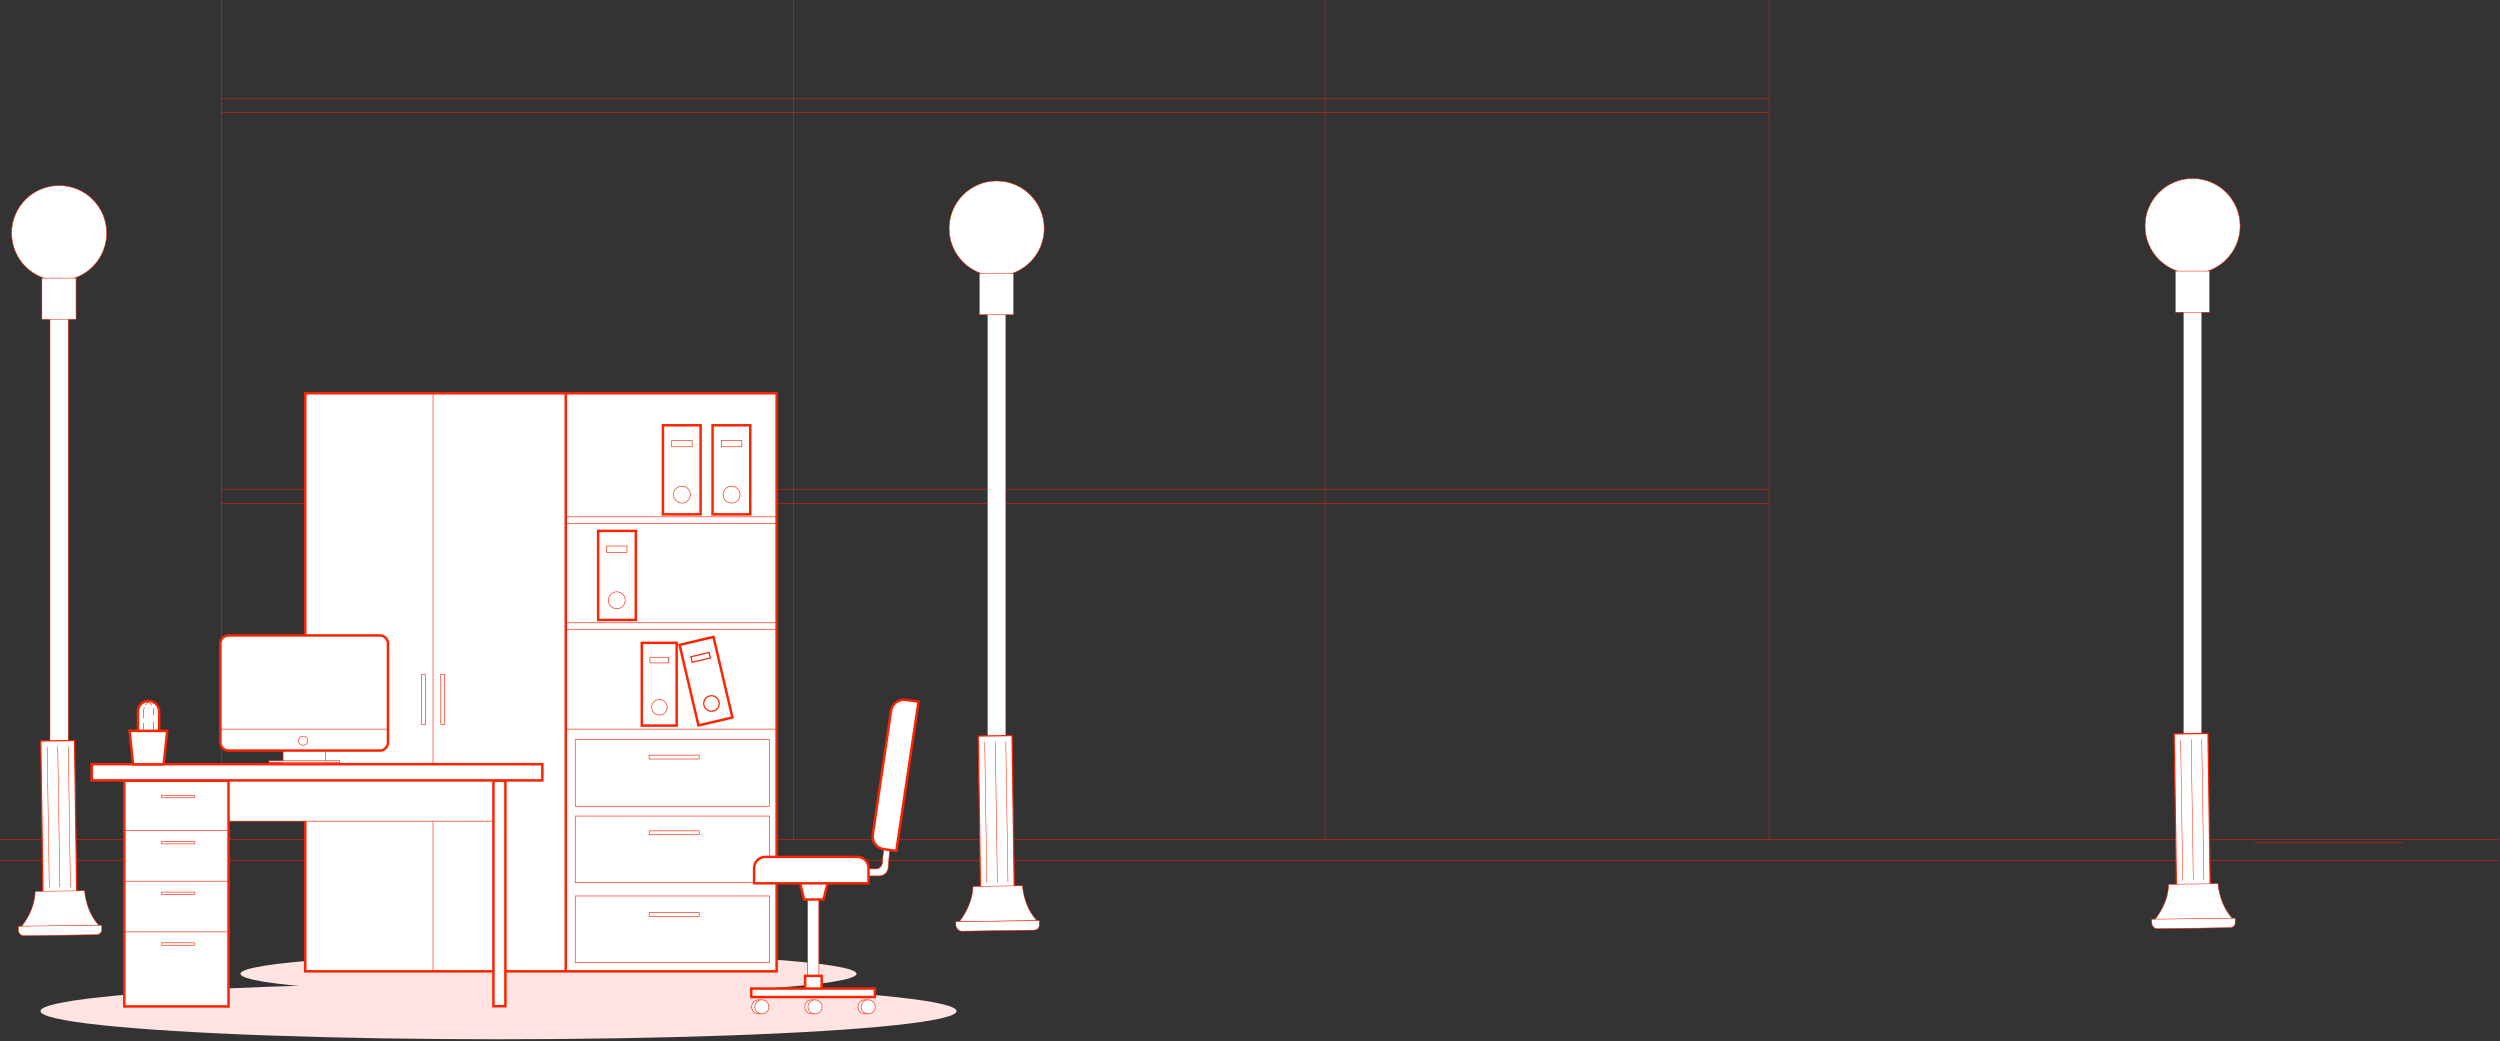 <svg width="1006" height="419" viewBox="0 0 1006 419" fill="none" xmlns="http://www.w3.org/2000/svg">
<rect x="0" y="0" width="1006" height="419" fill="#333333" stroke="none"/>
<path fill-rule="evenodd" clip-rule="evenodd" d="M0 337.875H1005.83Z" fill="white"/>
<path d="M0 337.875H1005.83" stroke="#FF1D00" stroke-width="0.2"/>
<path fill-rule="evenodd" clip-rule="evenodd" d="M0 346.375H1005.83Z" fill="white"/>
<path d="M0 346.375H1005.83" stroke="#FF1D00" stroke-width="0.2"/>
<path fill-rule="evenodd" clip-rule="evenodd" d="M533.233 338.158V0Z" fill="white"/>
<path d="M533.233 338.158V0" stroke="#FF1D00" stroke-width="0.2"/>
<path fill-rule="evenodd" clip-rule="evenodd" d="M319.317 338.158V0Z" fill="white"/>
<path d="M319.317 338.158V0" stroke="#FF1D00" stroke-width="0.2"/>
<path d="M711.875 0C711.875 1.983 711.875 338.158 711.875 338.158" stroke="#FF1D00" stroke-width="0.2"/>
<path d="M89.25 0V338.158" stroke="#FF1D00" stroke-width="0.2"/>
<path fill-rule="evenodd" clip-rule="evenodd" d="M712.159 45.334H88.967Z" fill="white"/>
<path d="M712.159 45.334H88.967" stroke="#FF1D00" stroke-width="0.2"/>
<path fill-rule="evenodd" clip-rule="evenodd" d="M712.159 39.666H88.967Z" fill="white"/>
<path d="M712.159 39.666H88.967" stroke="#FF1D00" stroke-width="0.2"/>
<path fill-rule="evenodd" clip-rule="evenodd" d="M712.159 202.583H88.967Z" fill="white"/>
<path d="M712.159 202.583H88.967" stroke="#FF1D00" stroke-width="0.2"/>
<path fill-rule="evenodd" clip-rule="evenodd" d="M712.159 196.917H88.967Z" fill="white"/>
<path d="M712.159 196.917H88.967" stroke="#FF1D00" stroke-width="0.2"/>
<path fill-rule="evenodd" clip-rule="evenodd" d="M404.742 123.958H397.376V312.092H404.742V123.958Z" fill="white" stroke="#FF1D00" stroke-width="0.2"/>
<circle cx="19.125" cy="19.125" r="19.125" transform="matrix(-1 0 0 1 420.184 72.816)" fill="white" stroke="#FF1D00" stroke-width="0.2"/>
<path fill-rule="evenodd" clip-rule="evenodd" d="M407.858 110.075H394.117V126.65H407.858V110.075Z" fill="white" stroke="#FF1D00" stroke-width="0.2"/>
<path fill-rule="evenodd" clip-rule="evenodd" d="M407.253 295.99L393.654 296.187L394.575 359.93L408.173 359.734L407.253 295.99Z" fill="white" stroke="#FF1D00" stroke-width="0.5"/>
<path fill-rule="evenodd" clip-rule="evenodd" d="M386.042 370.883L417.208 370.458C413.808 366.633 411.967 361.816 411.4 356.433L391.567 356.716C391.283 362.1 389.158 366.775 386.042 370.883Z" fill="white" stroke="#FF1D00" stroke-width="0.2"/>
<path fill-rule="evenodd" clip-rule="evenodd" d="M387.034 374.708L416.075 374.283C417.35 374.283 418.342 373.292 418.2 372.017V370.458L384.625 370.883V372.442C384.909 373.717 385.9 374.708 387.034 374.708Z" fill="white" stroke="#FF1D00" stroke-width="0.2"/>
<path fill-rule="evenodd" clip-rule="evenodd" d="M404.742 298.35L405.592 355.017Z" fill="white"/>
<path d="M404.742 298.35L405.592 355.017" stroke="#FF1D00" stroke-width="0.2"/>
<path fill-rule="evenodd" clip-rule="evenodd" d="M400.492 298.492L401.342 355.158Z" fill="white"/>
<path d="M400.492 298.492L401.342 355.158" stroke="#FF1D00" stroke-width="0.2"/>
<path fill-rule="evenodd" clip-rule="evenodd" d="M396.242 298.492L397.092 355.158Z" fill="white"/>
<path d="M396.242 298.492L397.092 355.158" stroke="#FF1D00" stroke-width="0.2"/>
<rect width="7.367" height="188.133" transform="matrix(-1 0 0 1 885.983 123.109)" fill="white" stroke="#FF1D00" stroke-width="0.2"/>
<circle cx="19.125" cy="19.125" r="19.125" transform="matrix(-1 0 0 1 901.425 71.825)" fill="white" stroke="#FF1D00" stroke-width="0.2"/>
<rect width="13.742" height="16.575" transform="matrix(-1 0 0 1 889.1 109.083)" fill="white" stroke="#FF1D00" stroke-width="0.2"/>
<path fill-rule="evenodd" clip-rule="evenodd" d="M888.498 295.141L874.899 295.337L875.82 359.081L889.418 358.884L888.498 295.141Z" fill="white" stroke="#FF1D00" stroke-width="0.5"/>
<path fill-rule="evenodd" clip-rule="evenodd" d="M867.142 370.033L898.309 369.608C894.909 365.783 893.067 360.967 892.5 355.583L872.667 355.867C872.525 361.108 870.4 365.783 867.142 370.033Z" fill="white" stroke="#FF1D00" stroke-width="0.2"/>
<path fill-rule="evenodd" clip-rule="evenodd" d="M868.275 373.717L897.317 373.292C898.592 373.292 899.584 372.301 899.442 371.026V369.467L865.867 369.892V371.451C866.009 372.867 867 373.717 868.275 373.717Z" fill="white" stroke="#FF1D00" stroke-width="0.2"/>
<path fill-rule="evenodd" clip-rule="evenodd" d="M885.983 297.5L886.833 354.167Z" fill="white"/>
<path d="M885.983 297.5L886.833 354.167" stroke="#FF1D00" stroke-width="0.2"/>
<path fill-rule="evenodd" clip-rule="evenodd" d="M881.733 297.5L882.583 354.167Z" fill="white"/>
<path d="M881.733 297.5L882.583 354.167" stroke="#FF1D00" stroke-width="0.2"/>
<path fill-rule="evenodd" clip-rule="evenodd" d="M877.483 297.642L878.333 354.308Z" fill="white"/>
<path d="M877.483 297.642L878.333 354.308" stroke="#FF1D00" stroke-width="0.2"/>
<path fill-rule="evenodd" clip-rule="evenodd" d="M27.483 125.942H20.117V314.076H27.483V125.942Z" fill="white" stroke="#FF1D00" stroke-width="0.2"/>
<circle cx="19.125" cy="19.125" r="19.125" transform="matrix(-1 0 0 1 42.925 74.659)" fill="white" stroke="#FF1D00" stroke-width="0.2"/>
<rect width="13.742" height="16.575" transform="matrix(-1 0 0 1 30.6 111.917)" fill="white" stroke="#FF1D00" stroke-width="0.2"/>
<path fill-rule="evenodd" clip-rule="evenodd" d="M29.995 297.974L16.396 298.17L17.316 361.914L30.915 361.717L29.995 297.974Z" fill="white" stroke="#FF1D00" stroke-width="0.5"/>
<path fill-rule="evenodd" clip-rule="evenodd" d="M8.642 372.867L39.809 372.442C36.409 368.617 34.567 363.8 34 358.417L14.167 358.7C14.025 363.942 11.9 368.617 8.642 372.867Z" fill="white" stroke="#FF1D00" stroke-width="0.2"/>
<path fill-rule="evenodd" clip-rule="evenodd" d="M9.775 376.55L38.817 376.125C40.092 376.125 41.084 375.134 40.942 373.859V372.3L7.367 372.725V374.284C7.509 375.7 8.5 376.55 9.775 376.55Z" fill="white" stroke="#FF1D00" stroke-width="0.2"/>
<path fill-rule="evenodd" clip-rule="evenodd" d="M27.483 300.333L28.334 357Z" fill="white"/>
<path d="M27.483 300.333L28.334 357" stroke="#FF1D00" stroke-width="0.2"/>
<path fill-rule="evenodd" clip-rule="evenodd" d="M23.233 300.333L24.084 357Z" fill="white"/>
<path d="M23.233 300.333L24.084 357" stroke="#FF1D00" stroke-width="0.2"/>
<path fill-rule="evenodd" clip-rule="evenodd" d="M18.983 300.475L19.834 357.142Z" fill="white"/>
<path d="M18.983 300.475L19.834 357.142" stroke="#FF1D00" stroke-width="0.2"/>
<ellipse cx="184.308" cy="11.333" rx="184.308" ry="11.333" transform="matrix(-1 0 0 1 384.909 395.534)" fill="#FFE4E3"/>
<ellipse cx="123.958" cy="8.358" rx="123.958" ry="8.358" transform="matrix(-1 0 0 1 344.675 383.492)" fill="#FFE4E3"/>
<path d="M966.875 339.149H907.092" stroke="#FF1D00" stroke-width="0.2"/>
<path fill-rule="evenodd" clip-rule="evenodd" d="M312.517 158.242H122.825V390.859H312.517V158.242Z" fill="white" stroke="#FF2200"/>
<path fill-rule="evenodd" clip-rule="evenodd" d="M227.659 158.242V390.859Z" fill="white"/>
<path d="M227.659 158.242V390.859" stroke="#FF2200"/>
<path fill-rule="evenodd" clip-rule="evenodd" d="M174.25 158.242V390.859Z" fill="white"/>
<path d="M174.25 158.242V390.859" stroke="#FF1D00" stroke-width="0.25"/>
<path fill-rule="evenodd" clip-rule="evenodd" d="M309.684 297.642H231.484V324.417H309.684V297.642Z" fill="white" stroke="#FF1D00" stroke-width="0.25"/>
<path fill-rule="evenodd" clip-rule="evenodd" d="M309.684 328.384H231.484V355.159H309.684V328.384Z" fill="white" stroke="#FF1D00" stroke-width="0.25"/>
<rect width="78.2" height="26.775" transform="matrix(-1 0 0 1 309.684 360.542)" fill="white" stroke="#FF1D00" stroke-width="0.25"/>
<rect width="20.117" height="1.558" transform="matrix(-1 0 0 1 281.35 303.875)" fill="white" stroke="#FF1D00" stroke-width="0.25"/>
<rect width="20.117" height="1.558" transform="matrix(-1 0 0 1 281.35 334.333)" fill="white" stroke="#FF1D00" stroke-width="0.25"/>
<rect width="20.117" height="1.558" transform="matrix(-1 0 0 1 281.35 367.2)" fill="white" stroke="#FF1D00" stroke-width="0.25"/>
<path fill-rule="evenodd" clip-rule="evenodd" d="M313.083 293.392H228.225Z" fill="white"/>
<path d="M313.083 293.392H228.225" stroke="#FF1D00" stroke-width="0.25"/>
<path fill-rule="evenodd" clip-rule="evenodd" d="M313.083 253.3H228.225Z" fill="white"/>
<path d="M313.083 253.3H228.225" stroke="#FF1D00" stroke-width="0.25"/>
<path fill-rule="evenodd" clip-rule="evenodd" d="M313.083 250.608H228.225Z" fill="white"/>
<path d="M313.083 250.608H228.225" stroke="#FF1D00" stroke-width="0.25"/>
<path fill-rule="evenodd" clip-rule="evenodd" d="M313.083 210.659H228.225Z" fill="white"/>
<path d="M313.083 210.659H228.225" stroke="#FF1D00" stroke-width="0.25"/>
<path fill-rule="evenodd" clip-rule="evenodd" d="M313.083 207.967H228.225Z" fill="white"/>
<path d="M313.083 207.967H228.225" stroke="#FF1D00" stroke-width="0.25"/>
<path fill-rule="evenodd" clip-rule="evenodd" d="M169.613 271.413L169.613 291.53L171.172 291.53L171.172 271.413L169.613 271.413Z" fill="white" stroke="#FF1D00" stroke-width="0.25"/>
<path fill-rule="evenodd" clip-rule="evenodd" d="M177.37 271.377L177.37 291.494L178.928 291.494L178.928 271.377L177.37 271.377Z" fill="white" stroke="#FF1D00" stroke-width="0.25"/>
<path fill-rule="evenodd" clip-rule="evenodd" d="M57.794 314.143L57.794 330.435L199.036 330.435L199.036 314.143L57.794 314.143Z" fill="white" stroke="#FF1D00" stroke-width="0.25"/>
<path fill-rule="evenodd" clip-rule="evenodd" d="M50.026 314.176L50.026 404.985L91.959 404.985L91.959 314.176L50.026 314.176Z" fill="white" stroke="#FF2200"/>
<path fill-rule="evenodd" clip-rule="evenodd" d="M198.557 314.099L198.557 404.907L203.373 404.907L203.373 314.099L198.557 314.099Z" fill="white" stroke="#FF2200"/>
<path fill-rule="evenodd" clip-rule="evenodd" d="M36.907 307.513L36.907 314.029L218.241 314.029L218.241 307.513L36.907 307.513Z" fill="white" stroke="#FF2200"/>
<path fill-rule="evenodd" clip-rule="evenodd" d="M91.659 334.191H50.292Z" fill="white"/>
<path d="M91.659 334.191H50.292" stroke="#FF1D00" stroke-width="0.25"/>
<path fill-rule="evenodd" clip-rule="evenodd" d="M91.659 354.591H50.292Z" fill="white"/>
<path d="M91.659 354.591H50.292" stroke="#FF1D00" stroke-width="0.25"/>
<path fill-rule="evenodd" clip-rule="evenodd" d="M91.659 374.991H50.292Z" fill="white"/>
<path d="M91.659 374.991H50.292" stroke="#FF1D00" stroke-width="0.25"/>
<path fill-rule="evenodd" clip-rule="evenodd" d="M78.201 320.025H65.026V321.017H78.201V320.025Z" fill="white" stroke="#FF1D00" stroke-width="0.25"/>
<path fill-rule="evenodd" clip-rule="evenodd" d="M78.201 338.583H65.026V339.575H78.201V338.583Z" fill="white" stroke="#FF1D00" stroke-width="0.25"/>
<path fill-rule="evenodd" clip-rule="evenodd" d="M78.201 358.983H65.026V359.975H78.201V358.983Z" fill="white" stroke="#FF1D00" stroke-width="0.25"/>
<path fill-rule="evenodd" clip-rule="evenodd" d="M78.201 379.383H65.026V380.374H78.201V379.383Z" fill="white" stroke="#FF1D00" stroke-width="0.25"/>
<path fill-rule="evenodd" clip-rule="evenodd" d="M355.017 320.45L358.133 323.283C358.983 323.991 359.408 325.125 359.267 326.258L357.425 349.066C357.283 351.05 355.725 352.466 353.742 352.466H337.733L335.892 350.625V349.633H352.467C353.742 349.633 354.875 348.641 355.017 347.366L356.858 328.95C357 327.391 356.292 325.975 355.017 325.125L354.733 324.983L355.017 320.45Z" fill="white" stroke="#FF1D00" stroke-width="0.25"/>
<rect width="4.533" height="45.475" transform="matrix(-1 0 0 1 329.517 354.024)" fill="white" stroke="#FF1D00" stroke-width="0.25"/>
<path fill-rule="evenodd" clip-rule="evenodd" d="M323.567 361.958H331.359L333.059 355.158H321.867L323.567 361.958Z" fill="white" stroke="#FF2200"/>
<path fill-rule="evenodd" clip-rule="evenodd" d="M355.583 341.699L360.683 342.408L369.608 282.341L364.508 281.633C361.675 281.208 358.983 283.191 358.558 286.024L351.192 335.891C350.767 338.724 352.75 341.274 355.583 341.699Z" fill="white" stroke="#FF2200"/>
<path fill-rule="evenodd" clip-rule="evenodd" d="M303.45 349.35V355.442H349.492V349.35C349.492 346.8 347.508 344.817 344.958 344.817H307.983C305.433 344.817 303.45 346.8 303.45 349.35Z" fill="white" stroke="#FF2200"/>
<circle cx="2.833" cy="2.833" r="2.833" transform="matrix(-1 0 0 1 350.909 402.333)" fill="white" stroke="#FF1D00" stroke-width="0.25"/>
<circle cx="2.833" cy="2.833" r="2.833" transform="matrix(-1 0 0 1 352.184 402.333)" fill="white" stroke="#FF1D00" stroke-width="0.25"/>
<circle cx="2.833" cy="2.833" r="2.833" transform="matrix(-1 0 0 1 329.517 402.333)" fill="white" stroke="#FF1D00" stroke-width="0.25"/>
<circle cx="2.833" cy="2.833" r="2.833" transform="matrix(-1 0 0 1 330.792 402.333)" fill="white" stroke="#FF1D00" stroke-width="0.25"/>
<circle cx="2.833" cy="2.833" r="2.833" transform="matrix(-1 0 0 1 308.125 402.333)" fill="white" stroke="#FF1D00" stroke-width="0.25"/>
<circle cx="2.833" cy="2.833" r="2.833" transform="matrix(-1 0 0 1 309.4 402.333)" fill="white" stroke="#FF1D00" stroke-width="0.25"/>
<rect width="6.658" height="6.233" transform="matrix(-1 0 0 1 330.65 392.699)" fill="white" stroke="#FF2200"/>
<rect width="49.725" height="3.4" transform="matrix(-1 0 0 1 352.042 397.8)" fill="white" stroke="#FF2200"/>
<path fill-rule="evenodd" clip-rule="evenodd" d="M59.784 296.934V296.934C62.192 296.934 64.034 296.509 64.034 294.1V286.309C64.034 283.9 62.192 282.059 59.784 282.059V282.059C57.375 282.059 55.534 283.9 55.534 286.309V294.1C55.534 296.509 57.375 296.934 59.784 296.934Z" fill="white" stroke="#FF2200"/>
<path d="M61.059 283.759C60.492 282.909 59.5 282.342 58.509 282.342V282.342" stroke="#FF1D00" stroke-width="0.25"/>
<path d="M61.767 287.725V286.025C61.767 285.6 61.767 285.175 61.625 284.892" stroke="#FF1D00" stroke-width="0.25"/>
<path d="M61.767 295.658V290.417" stroke="#FF1D00" stroke-width="0.25"/>
<path d="M58.509 283.758C58.792 283.333 59.217 282.908 59.642 282.625" stroke="#FF1D00" stroke-width="0.25"/>
<path d="M57.8 289V286.025C57.8 285.458 57.942 285.033 58.084 284.608" stroke="#FF1D00" stroke-width="0.25"/>
<path d="M57.8 295.658V290.983" stroke="#FF1D00" stroke-width="0.25"/>
<path fill-rule="evenodd" clip-rule="evenodd" d="M53.55 307.558H65.875L67.292 294.1H52.134L53.55 307.558Z" fill="white" stroke="#FF2200"/>
<rect width="15.158" height="35.842" transform="matrix(-1 0 0 1 301.892 171.133)" fill="white" stroke="#FF2200"/>
<circle cx="3.4" cy="3.4" r="3.4" transform="matrix(-1 0 0 1 297.783 195.641)" fill="white" stroke="#FF1D00" stroke-width="0.25"/>
<path fill-rule="evenodd" clip-rule="evenodd" d="M298.492 177.225H290.275V179.775H298.492V177.225Z" fill="white" stroke="#FF1D00" stroke-width="0.25"/>
<rect width="15.158" height="35.842" transform="matrix(-1 0 0 1 281.917 171.133)" fill="white" stroke="#FF2200"/>
<circle cx="3.4" cy="3.4" r="3.4" transform="matrix(-1 0 0 1 277.809 195.641)" fill="white" stroke="#FF1D00" stroke-width="0.25"/>
<path fill-rule="evenodd" clip-rule="evenodd" d="M278.517 177.225H270.3V179.775H278.517V177.225Z" fill="white" stroke="#FF1D00" stroke-width="0.25"/>
<rect width="15.158" height="35.842" transform="matrix(-1 0 0 1 255.85 213.633)" fill="white" stroke="#FF2200"/>
<circle cx="3.4" cy="3.4" r="3.4" transform="matrix(-1 0 0 1 251.6 238.141)" fill="white" stroke="#FF1D00" stroke-width="0.25"/>
<path fill-rule="evenodd" clip-rule="evenodd" d="M252.309 219.725H244.092V222.275H252.309V219.725Z" fill="white" stroke="#FF1D00" stroke-width="0.25"/>
<path fill-rule="evenodd" clip-rule="evenodd" d="M287.112 256.292L273.458 259.497L281.065 291.91L294.719 288.705L287.112 256.292Z" fill="white" stroke="#FF2200" stroke-width="1"/>
<circle cx="3.117" cy="3.117" r="3.117" transform="matrix(-0.228 -0.974 -0.974 0.228 290.04 285.407)" fill="white" stroke="#FF1D00" stroke-width="0.5"/>
<path fill-rule="evenodd" clip-rule="evenodd" d="M285.336 262.557L278.026 264.272L278.544 266.479L285.854 264.763L285.336 262.557Z" fill="white" stroke="#FF1D00" stroke-width="0.5"/>
<rect width="14.025" height="33.292" transform="matrix(-1 0 0 1 272.284 258.683)" fill="white" stroke="#FF2200"/>
<circle cx="3.117" cy="3.117" r="3.117" transform="matrix(-1 0 0 1 268.458 281.492)" fill="white" stroke="#FF1D00" stroke-width="0.25"/>
<path fill-rule="evenodd" clip-rule="evenodd" d="M269.025 264.492H261.517V266.758H269.025V264.492Z" fill="white" stroke="#FF1D00" stroke-width="0.25"/>
<rect width="17.142" height="7.083" transform="matrix(-1 0 0 1 131.042 300.05)" fill="white" stroke="#FF1D00" stroke-width="0.25"/>
<path fill-rule="evenodd" clip-rule="evenodd" d="M136.708 306.142H108.233V306.85H136.708V306.142Z" fill="white" stroke="#FF1D00" stroke-width="0.25"/>
<path fill-rule="evenodd" clip-rule="evenodd" d="M91.942 302.033H152.859C154.701 302.033 156.117 300.617 156.117 298.775V258.967C156.117 257.125 154.701 255.708 152.859 255.708H91.942C90.1 255.708 88.684 257.125 88.684 258.967V298.775C88.684 300.475 90.1 302.033 91.942 302.033Z" fill="white" stroke="#FF2200"/>
<path fill-rule="evenodd" clip-rule="evenodd" d="M88.684 293.392H156.117Z" fill="white"/>
<path d="M88.684 293.392H156.117" stroke="#FF1D00" stroke-width="0.25"/>
<circle cx="1.842" cy="1.842" r="1.842" transform="matrix(-1 0 0 1 123.817 296.225)" fill="white" stroke="#FF1D00" stroke-width="0.25"/>
</svg>
